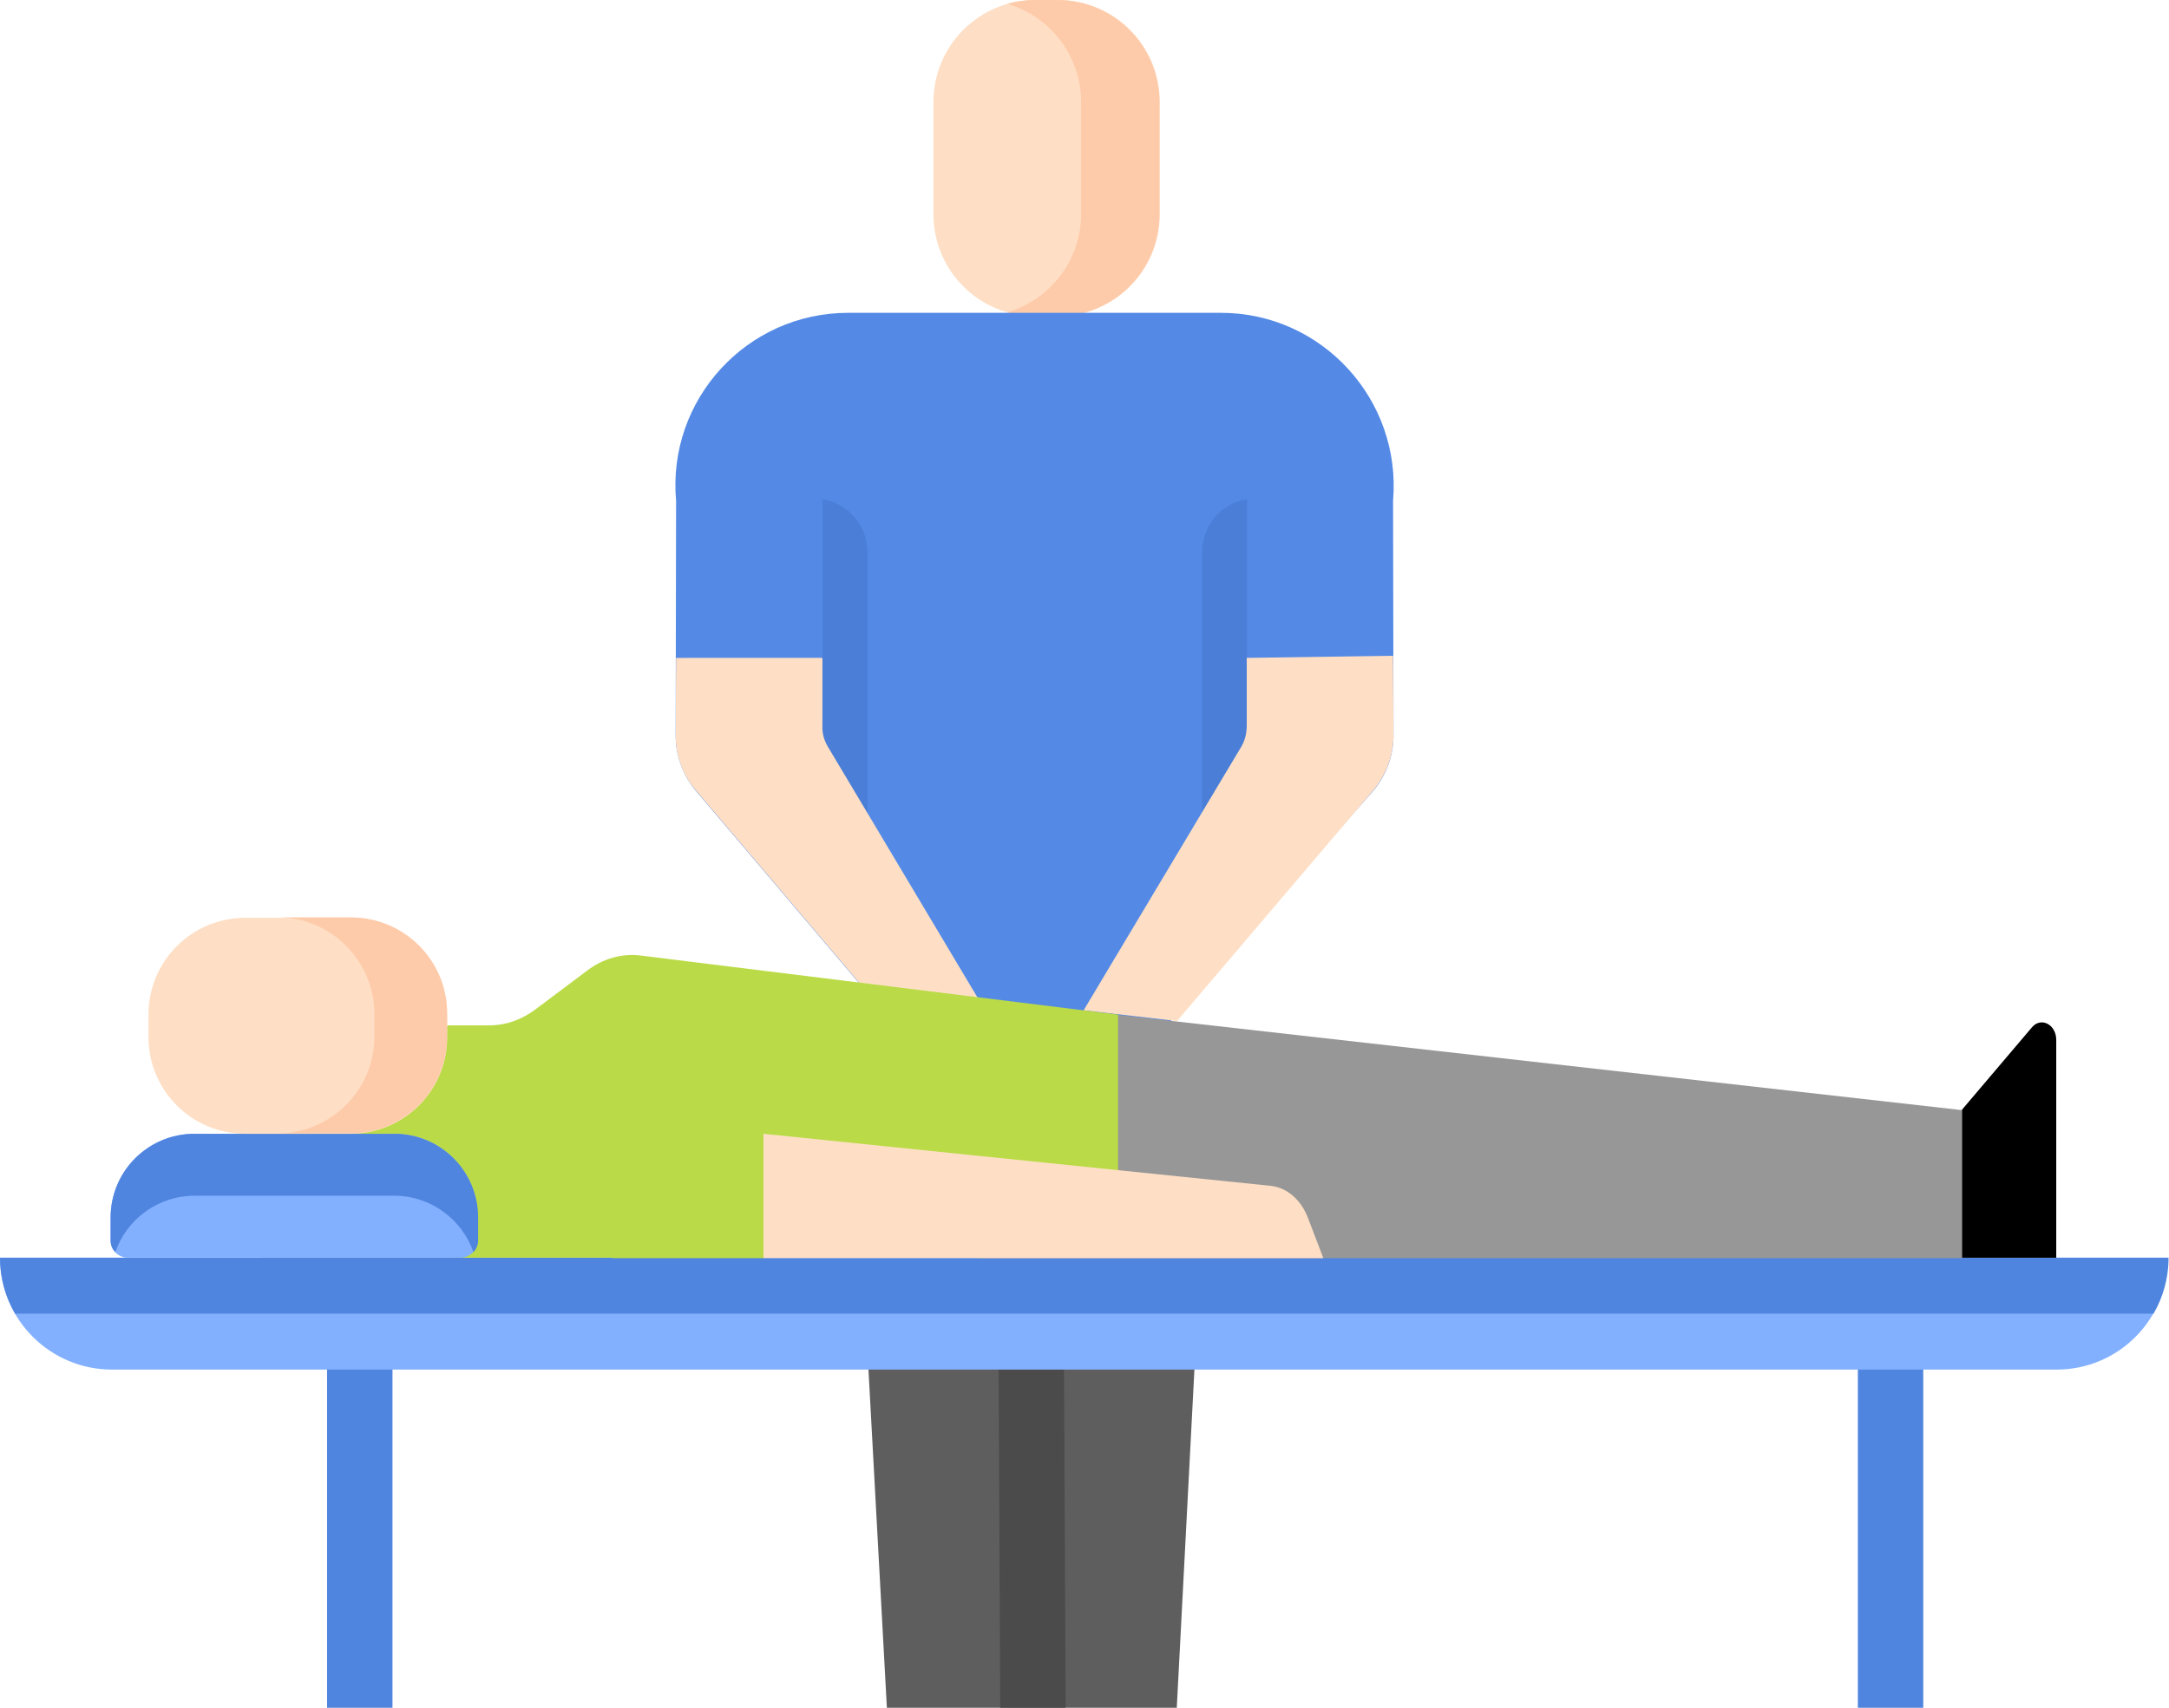 <?xml version="1.0" encoding="UTF-8"?> <!-- Generator: Adobe Illustrator 23.0.0, SVG Export Plug-In . SVG Version: 6.00 Build 0) --> <svg xmlns="http://www.w3.org/2000/svg" xmlns:xlink="http://www.w3.org/1999/xlink" version="1.1" id="Ebene_1" x="0px" y="0px" width="504px" height="396.9px" viewBox="0 0 504 396.9" style="enable-background:new 0 0 504 396.9;" xml:space="preserve"> <style type="text/css"> .st0{fill:#5085DF;} .st1{fill:#FEDFC5;} .st2{fill:#FECBAA;} .st3{fill:#548AE6;} .st4{fill:#4B7FD7;} .st5{fill:#5F5E5E;} .st6{fill:#4B4B4B;} .st7{fill:#82B0FF;} .st8{fill:#979797;} .st9{fill:#BADB47;} </style> <path class="st0" d="M83.6,310c-4.2,0-7.6,3.4-7.6,7.6v187.2c0,4.2,3.4,7.6,7.6,7.6c4.2,0,7.6-3.4,7.6-7.6V317.6 C91.2,313.4,87.8,310,83.6,310z"></path> <path class="st0" d="M439.3,309.6c-4.2,0-7.6,3.4-7.6,7.6v187.2c0,4.2,3.4,7.6,7.6,7.6s7.6-3.4,7.6-7.6V317.2 C446.9,313,443.5,309.6,439.3,309.6z"></path> <path class="st1" d="M216.9,49.8V23.7c0-13.1,10.6-23.7,23.7-23.7h5.2c13.1,0,23.7,10.6,23.7,23.7v26.1c0,13.1-10.6,23.7-23.7,23.7 h-5.2C227.5,73.5,216.9,62.9,216.9,49.8z"></path> <path class="st2" d="M245.7,0h-5.2c-2.3,0-4.4,0.3-6.5,0.9c9.9,2.8,17.2,12,17.2,22.8v26.1c0,10.8-7.3,19.9-17.2,22.8 c2.1,0.6,4.3,0.9,6.5,0.9h5.2c13.1,0,23.7-10.6,23.7-23.7V23.7C269.4,10.6,258.8,0,245.7,0z"></path> <path class="st3" d="M248.5,238.7l21.1,1.4l49.5-56.3c3-3.6,4.7-8.1,4.7-12.8l-0.1-54.6c2-23.5-16.5-43.7-40-43.7h-86.6 c-23.6,0-42.1,20.2-40,43.7l-0.1,54.6c0,4.7,1.7,9.2,4.7,12.8l38.1,44.9l27.5,3.5"></path> <path class="st4" d="M191.1,116v68.2l10.5,14.5v-70.3C201.6,122.2,197.1,116.9,191.1,116z"></path> <path class="st4" d="M289.8,116v68.2l-10.5,14.5v-70.3C279.3,122.2,283.7,116.9,289.8,116z"></path> <path class="st1" d="M157.1,152.9l-0.1,18c0,4.7,1.6,9.2,4.7,12.8l38.1,44.9l27.5,3.5l-34.9-58.5c-0.9-1.5-1.4-3.2-1.3-5v-15.7"></path> <path class="st1" d="M289.7,152.9v15.7c0,1.8-0.4,3.5-1.3,5l-36.6,61.2l21.7,2.5l45.6-53.6c3-3.6,4.7-8.1,4.7-12.8l-0.1-18.5"></path> <path class="st5" d="M239.4,290.5l0.9,189.3l29.1-5.4l12.1-232l-84.3-8.6l13.1,240.6l30,5.4L239.4,290.5z"></path> <path class="st6" d="M247.1,290.4l0.9,183.9l-15.2,0.1l-0.9-183.9L247.1,290.4z"></path> <path d="M210.3,474.3l-18.1,19.4c-3.7,4-0.9,10.4,4.6,10.4h42.6v-29.9H210.3z"></path> <path d="M269.4,474.3l17.2,19.4c3.7,4,0.9,10.4-4.6,10.4h-42.6v-29.9H269.4z"></path> <path class="st7" d="M477.9,318.3H26c-14.3,0-26-11.6-26-26c0,0,0,0,0,0h503.8v0C503.8,306.7,492.2,318.3,477.9,318.3z"></path> <path class="st0" d="M0,292.3L0,292.3c0,4.8,1.3,9.2,3.5,13h496.9c2.2-3.8,3.5-8.2,3.5-13v0H0z"></path> <path class="st8" d="M455.9,292.3V258l-228.6-25.8v60.2H455.9z"></path> <path d="M477.8,241.7v50.6h-21.9v-34.4l16.3-19.2C474.3,236.3,477.8,238.1,477.8,241.7z"></path> <path class="st9" d="M104,238.3h9.8c3.7,0,7.4-1.3,10.6-3.7l12-9c3.8-2.9,8.3-4.1,12.7-3.5l110.7,13.7v56.5H104l-25.2-28.9 L104,238.3z"></path> <path class="st7" d="M91.6,263.5H45.2c-10.8,0-19.5,8.7-19.5,19.5v5.3c0,2.2,1.8,4,4,4H107c2.2,0,4-1.8,4-4V283 C111.1,272.2,102.4,263.5,91.6,263.5z"></path> <path class="st0" d="M91.6,263.5H45.2c-10.8,0-19.5,8.7-19.5,19.5v5.3c0,1.1,0.4,2,1.1,2.7c2.6-7.6,9.9-13.1,18.4-13.1h46.4 c8.5,0,15.8,5.5,18.4,13.1c0.7-0.7,1.1-1.7,1.1-2.7V283C111.1,272.2,102.4,263.5,91.6,263.5z"></path> <path class="st1" d="M81.5,263.5H57c-12.5,0-22.5-10.1-22.5-22.5v-5.2c0-12.5,10.1-22.5,22.5-22.5h24.4c12.5,0,22.5,10.1,22.5,22.5 v5.2C104,253.4,93.9,263.5,81.5,263.5z"></path> <path class="st2" d="M81.5,213.2H64.5c12.4,0,22.5,10.1,22.5,22.5v5.2c0,12.4-10.1,22.5-22.5,22.5h16.9c12.5,0,22.5-10.1,22.5-22.5 v-5.2C104,223.2,93.9,213.2,81.5,213.2z"></path> <path class="st9" d="M142.3,260l35.1,3.5v28.9h-35.1"></path> <path class="st1" d="M177.4,263.5l117.9,12.1c3.7,0.4,7,3.2,8.6,7.4l3.6,9.4H177.4V263.5z"></path> </svg> 